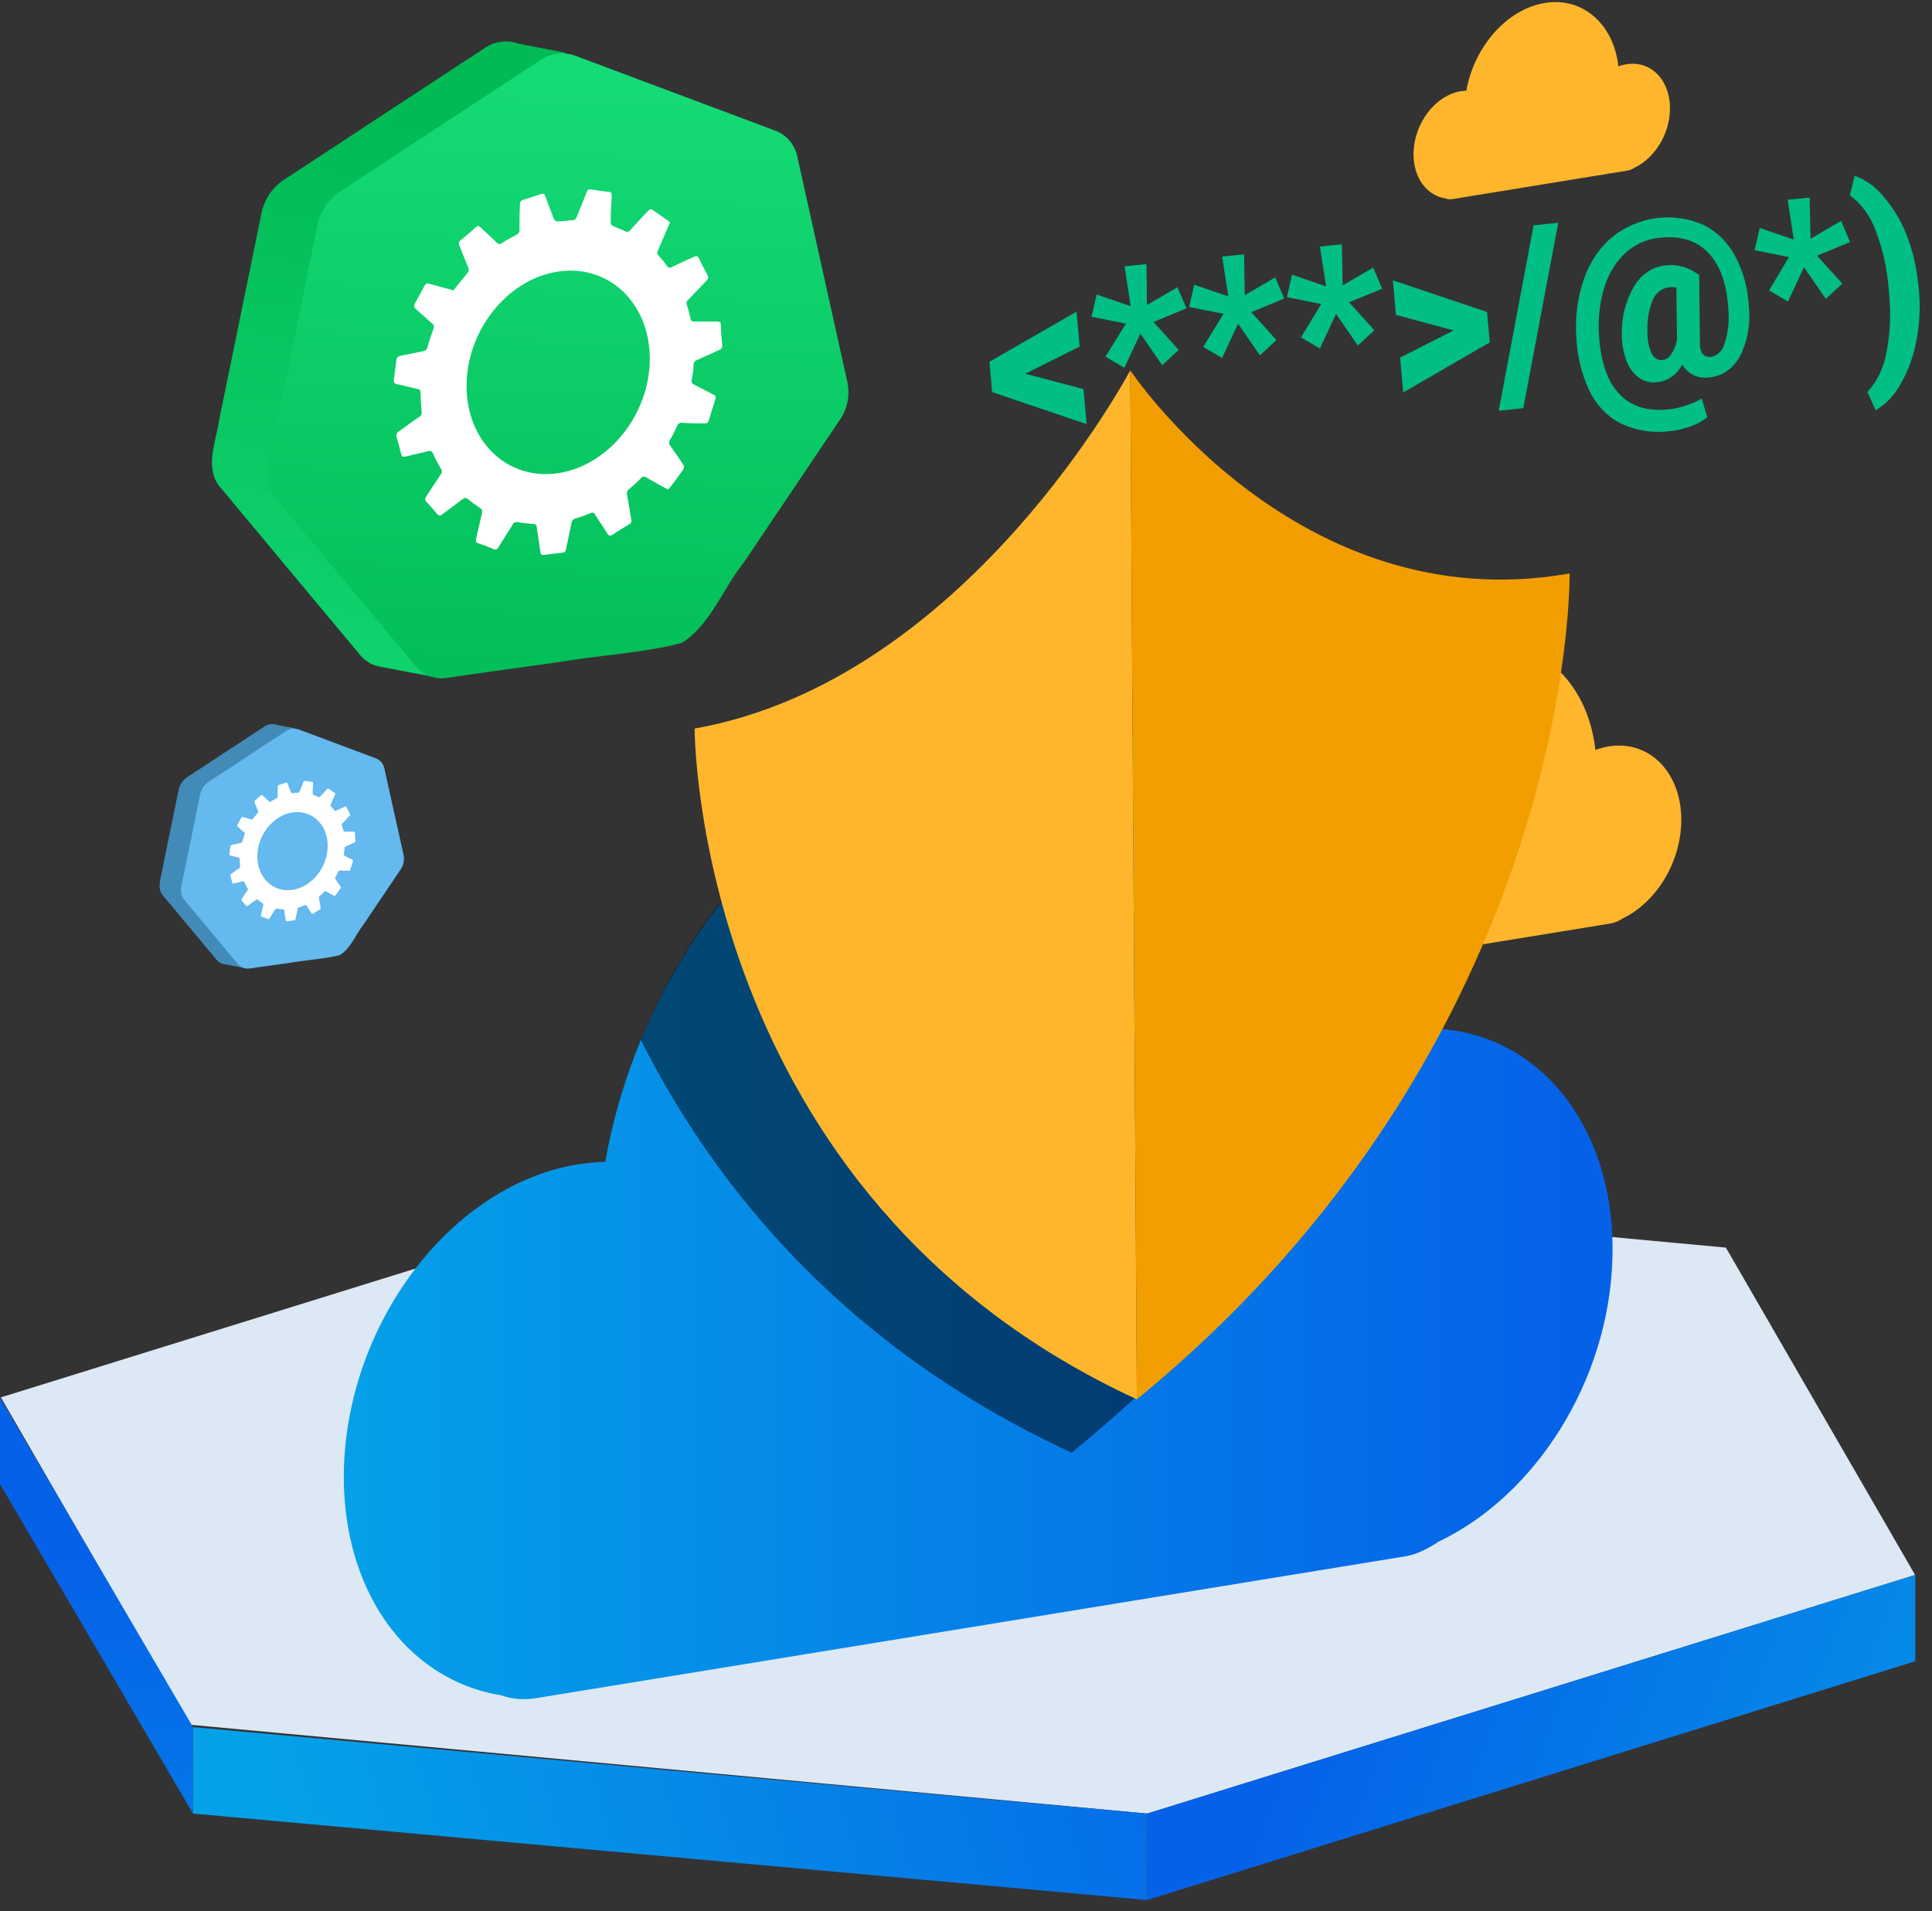 <?xml version="1.0" encoding="UTF-8" standalone="no"?>
<!DOCTYPE svg PUBLIC "-//W3C//DTD SVG 1.1//EN" "http://www.w3.org/Graphics/SVG/1.1/DTD/svg11.dtd">
<svg width="100%" height="100%" viewBox="0 0 93 92" version="1.1" xmlns="http://www.w3.org/2000/svg" xmlns:xlink="http://www.w3.org/1999/xlink" xml:space="preserve" xmlns:serif="http://www.serif.com/" style="fill-rule:evenodd;clip-rule:evenodd;stroke-linejoin:round;stroke-miterlimit:2;">
    <rect x="0" y="0" width="93" height="92" fill="#333333" stroke="none"/>
    <g transform="matrix(0.24,0,0,0.24,-245.194,-234.068)">
        <g transform="matrix(0.357,0,0,0.361,832.313,-503.442)">
            <g transform="matrix(1.005,0,0,1.005,-23.966,-30.11)">
                <g transform="matrix(2.799,0,0,2.772,1124.71,4305.93)">
                    <path d="M0,2.332L11.62,5.4L12.247,12.387L-6.62,6.001L-7.162,-0.05L10.234,-10.055L10.859,-3.084L0,2.332Z" style="fill:rgb(0,190,132);fill-rule:nonzero;"/>
                </g>
                <g transform="matrix(2.799,0,0,2.772,1180.96,4276.22)">
                    <path d="M0,3.057L-6.873,1.685L-5.852,-2.745L0.95,-0.422L-0.273,-8.372L4.112,-8.811L4.205,-0.653L10.297,-4.207L12.092,0.004L5.515,2.724L10.538,8.295L7.238,11.348L2.886,5.034L-0.302,11.868L-4.089,9.651L0,3.057Z" style="fill:rgb(0,190,132);fill-rule:nonzero;"/>
                </g>
                <g transform="matrix(2.799,0,0,2.772,1235.53,4270.8)">
                    <path d="M0,3.058L-6.873,1.686L-5.852,-2.744L0.95,-0.421L-0.273,-8.371L4.112,-8.81L4.233,-0.655L10.325,-4.208L12.12,0.002L5.543,2.723L10.566,8.293L7.267,11.346L2.914,5.032L-0.288,11.868L-4.06,9.649L0,3.058Z" style="fill:rgb(0,190,132);fill-rule:nonzero;"/>
                </g>
                <g transform="matrix(2.799,0,0,2.772,1290.15,4265.42)">
                    <path d="M0,3.045L-6.859,1.671L-5.843,-2.805L0.96,-0.482L-0.263,-8.432L4.122,-8.871L4.276,-0.672L10.367,-4.226L12.163,-0.015L5.571,2.707L10.609,8.276L7.309,11.329L2.956,5.015L-0.268,11.916L-4.041,9.697L0,3.045Z" style="fill:rgb(0,190,132);fill-rule:nonzero;"/>
                </g>
                <g transform="matrix(2.799,0,0,2.772,1364.16,4295.06)">
                    <path d="M0,-2.383L-11.523,-5.477L-12.141,-12.37L6.676,-6.058L7.219,-0.007L-10.066,9.987L-10.689,3.032L0,-2.383Z" style="fill:rgb(0,190,132);fill-rule:nonzero;"/>
                </g>
                <g transform="matrix(-2.785,0.277,0.279,2.758,1403.8,4230.28)">
                    <path d="M3.89,36.3L8.82,36.3L-1.802,0.194L-6.746,0.195L3.89,36.3Z" style="fill:rgb(0,190,132);fill-rule:nonzero;"/>
                </g>
                <g transform="matrix(2.799,0,0,2.772,1472.49,4279.36)">
                    <path d="M0,3.412C-0.057,4.934 0.225,6.451 0.822,7.83C1.231,8.756 2.122,9.299 3.042,9.181C3.73,9.092 4.348,8.681 4.741,8.051C5.311,7.2 5.707,6.221 5.902,5.181L5.787,-5.272C5.364,-5.356 4.933,-5.377 4.505,-5.333C3.086,-5.255 1.812,-4.365 1.143,-2.981C0.303,-0.977 -0.088,1.227 0.003,3.443L0,3.412ZM20.273,-1.248C20.605,2.138 19.967,5.544 18.451,8.486C17.127,10.936 14.798,12.498 12.217,12.668C11.181,12.796 10.13,12.625 9.167,12.171C8.266,11.719 7.498,10.994 6.951,10.08C5.892,12.142 3.966,13.469 1.823,13.615C0.579,13.767 -0.678,13.437 -1.736,12.681C-2.856,11.841 -3.721,10.643 -4.213,9.248C-4.846,7.559 -5.154,5.746 -5.116,3.925C-5.174,0.549 -4.308,-2.758 -2.634,-5.561C-1.232,-7.931 1.077,-9.45 3.633,-9.683C5.457,-9.916 7.308,-9.555 8.959,-8.643L10.338,-7.821L10.481,5.635C10.445,7.763 11.196,8.71 12.728,8.556C14.04,8.303 15.095,7.228 15.431,5.799C16.102,3.768 16.357,1.592 16.178,-0.57C15.949,-5.656 14.661,-9.477 12.314,-12.032C9.967,-14.587 6.719,-15.647 2.57,-15.21C0.075,-15.021 -2.304,-14.004 -4.258,-12.291C-6.209,-10.529 -7.682,-8.204 -8.52,-5.569C-9.482,-2.545 -9.879,0.669 -9.686,3.879C-9.426,9.204 -8.125,13.17 -5.783,15.778C-3.441,18.386 -0.115,19.469 4.194,19.027C5.422,18.897 6.633,18.628 7.809,18.224C8.861,17.888 9.88,17.438 10.851,16.88L11.948,20.578C10.971,21.382 9.874,21.993 8.707,22.383C7.358,22.888 5.96,23.219 4.541,23.367C1.266,23.811 -2.065,23.316 -5.132,21.929C-7.838,20.612 -10.082,18.341 -11.512,15.471C-13.169,12.03 -14.093,8.219 -14.212,4.333C-14.458,0.4 -13.91,-3.536 -12.608,-7.189C-11.424,-10.521 -9.418,-13.41 -6.818,-15.528C-1.499,-19.585 5.323,-20.399 11.353,-17.695C13.971,-16.377 16.154,-14.178 17.588,-11.412C19.215,-8.31 20.137,-4.82 20.273,-1.248" style="fill:rgb(0,190,132);fill-rule:nonzero;"/>
                </g>
                <g transform="matrix(2.799,0,0,2.772,1551.6,4239.57)">
                    <path d="M0,3.006L-6.859,1.632L-5.838,-2.798L0.964,-0.474L-0.259,-8.424L4.126,-8.864L4.323,-0.653L10.415,-4.206L12.21,0.004L5.619,2.726L10.656,8.295L7.357,11.348L3.004,5.034L-0.198,11.87L-3.97,9.651L0,3.006Z" style="fill:rgb(0,190,132);fill-rule:nonzero;"/>
                </g>
                <g transform="matrix(2.799,0,0,2.772,1624.23,4269.86)">
                    <path d="M0,-1.505C0.327,1.939 0.159,5.413 -0.495,8.789C-1.064,11.86 -2.138,14.784 -3.664,17.415C-4.86,19.623 -6.575,21.426 -8.627,22.634L-10.273,18.99C-8.35,16.895 -7.041,14.205 -6.513,11.265C-5.748,7.51 -5.544,3.635 -5.91,-0.204L-6.035,-1.592C-6.32,-5.626 -7.211,-9.584 -8.673,-13.303C-9.7,-16.135 -11.487,-18.555 -13.79,-20.234L-12.822,-24.139C-10.609,-23.344 -8.621,-21.915 -7.061,-19.995C-5.109,-17.751 -3.539,-15.136 -2.427,-12.277C-1.205,-9.15 -0.43,-5.835 -0.127,-2.452L0,-1.505Z" style="fill:rgb(0,190,132);fill-rule:nonzero;"/>
                </g>
                <g transform="matrix(2.799,0,0,2.772,1516.35,5059.33)">
                    <path d="M0,-95.164L-191.16,-112.877L-344.523,-65.294L-306.727,0.001L-115.567,17.713L37.797,-29.869L0,-95.164Z" style="fill:rgb(220,232,244);"/>
                </g>
                <g transform="matrix(-2.674,0.822,0.83,2.647,1215.09,5169.57)">
                    <path d="M-154.418,-6.957L6.167,-6.957L1.055,-23.421L-159.53,-23.421L-154.418,-6.957Z" style="fill:url(#_Linear1);"/>
                </g>
                <g transform="matrix(2.788,0.25,0.252,-2.761,660.521,5084.63)">
                    <path d="M0.388,-8.585L191.7,-8.585L190.146,8.585L-1.166,8.585L0.388,-8.585Z" style="fill:url(#_Linear2);"/>
                </g>
                <g transform="matrix(1.416,2.391,2.415,-1.402,636.718,4912.43)">
                    <path d="M-11.483,-28.768L65.094,-28.768L50.223,-20.047L-26.354,-20.047L-11.483,-28.768Z" style="fill:url(#_Linear3);"/>
                </g>
                <g transform="matrix(709.065,0,0,-702.139,743.821,4776.24)">
                    <path d="M0.512,0.381C0.364,0.357 0.236,0.21 0.206,0.04C0.199,0.04 0.191,0.039 0.184,0.038C0.086,0.022 0.004,-0.084 0,-0.2C-0.003,-0.296 0.049,-0.368 0.124,-0.38C0.132,-0.383 0.142,-0.384 0.153,-0.382L0.834,-0.271C0.844,-0.27 0.854,-0.265 0.863,-0.259C0.939,-0.223 0.997,-0.133 1,-0.037C1.004,0.078 0.928,0.159 0.83,0.143C0.819,0.141 0.809,0.138 0.799,0.135C0.782,0.283 0.683,0.385 0.553,0.385C0.54,0.385 0.526,0.384 0.512,0.381Z" style="fill:url(#_Linear4);fill-rule:nonzero;"/>
                </g>
                <g transform="matrix(2.799,0,0,2.772,1363.6,4104.21)">
                    <path d="M0,40.267C-0.532,40.354 -1.034,40.301 -1.481,40.132C-5.281,39.517 -7.967,35.834 -7.805,30.914C-7.611,25.016 -3.396,19.575 1.609,18.76C1.993,18.698 2.37,18.664 2.74,18.658C4.276,9.915 10.808,2.392 18.414,1.154C26.042,-0.087 32.161,5.417 33.107,13.795C33.622,13.606 34.15,13.466 34.688,13.378C39.693,12.564 43.593,16.685 43.399,22.583C43.237,27.503 40.278,32.104 36.397,33.969C35.934,34.286 35.424,34.503 34.891,34.59L0,40.267Z" style="fill:rgb(255,182,45);fill-rule:nonzero;"/>
                </g>
                <g transform="matrix(2.799,0,0,2.772,1289.12,4456.7)">
                    <path d="M0,67.051C-0.887,67.195 -1.721,67.107 -2.466,66.826C-8.793,65.802 -13.266,59.669 -12.996,51.478C-12.673,41.656 -5.655,32.595 2.679,31.239C3.318,31.135 3.947,31.08 4.562,31.07C7.12,16.51 17.997,3.985 30.661,1.924C43.364,-0.144 53.552,9.021 55.128,22.972C55.985,22.658 56.864,22.423 57.759,22.278C66.093,20.922 72.588,27.784 72.265,37.605C71.995,45.797 67.069,53.459 60.606,56.564C59.834,57.092 58.985,57.454 58.098,57.598L0,67.051Z" style="fill:rgb(255,182,45);fill-rule:nonzero;"/>
                </g>
                <g transform="matrix(2.799,0,0,2.772,521.462,4070.34)">
                    <g opacity="0.5">
                        <g transform="matrix(1,0,0,1,296.042,241.519)">
                            <path d="M0,-23.52C-15.473,4.354 -38.138,33.9 -71.26,60.997C-116.124,40.315 -142.209,8.592 -157.332,-21.343C-144.114,-53.494 -117.251,-78.569 -86.966,-83.467C-81.873,-84.283 -76.936,-84.517 -72.193,-84.167C-41.558,-82.029 -18.349,-56.798 -14.307,-20.954C-11.78,-21.887 -9.136,-22.587 -6.492,-23.015C-4.277,-23.365 -2.099,-23.559 0,-23.52" style="fill-rule:nonzero;"/>
                        </g>
                    </g>
                </g>
                <g transform="matrix(2.799,0,0,2.772,1183.39,4879.42)">
                    <path d="M0,-205.236C0,-205.236 -32.616,-143.413 -87.008,-133.787C-87.008,-133.787 -87.233,-40.759 1.318,0" style="fill:rgb(255,182,45);fill-rule:nonzero;"/>
                </g>
                <g transform="matrix(2.799,0,0,2.772,1183.39,4879.42)">
                    <path d="M0,-205.236C0,-205.236 33.336,-155.092 87.749,-164.72C87.749,-164.72 89.166,-71.873 1.318,0" style="fill:rgb(242,158,1);fill-rule:nonzero;"/>
                </g>
                <g transform="matrix(2.799,0,0,2.772,674.391,4271.2)">
                    <path d="M0,23.486C2.749,10.045 5.536,-3.375 8.266,-16.836C8.804,-19.849 10.575,-22.471 13.12,-24.022C20.411,-28.759 27.663,-33.556 34.935,-38.334C40.783,-42.159 46.631,-45.965 52.48,-49.811C54.588,-51.416 57.322,-51.84 59.79,-50.945L68.894,-49.183L68.894,-47.544L99.735,-36.026C102.118,-35.189 103.873,-33.071 104.316,-30.5C107.617,-15.656 110.912,-0.811 114.2,14.033C114.83,16.783 114.236,19.682 112.582,21.927L93.497,50.266C89.344,55.408 86.81,62.736 81.156,66.217C73.047,68.282 64.586,68.646 56.359,70.063L40.763,72.249L42.713,75.326L32.088,73.302C30.419,73.035 28.908,72.124 27.858,70.752C18.637,59.679 9.377,48.667 0.175,37.595C-3.236,33.789 -0.643,28.121 0,23.486" style="fill:url(#_Linear5);fill-rule:nonzero;"/>
                </g>
                <g transform="matrix(2.799,0,0,2.772,705.717,4272.95)">
                    <path d="M0,25.245C2.749,11.784 5.536,-1.637 8.246,-15.098C8.792,-18.107 10.561,-20.726 13.1,-22.284C20.411,-27.02 27.663,-31.818 34.935,-36.595L52.48,-48.072C54.592,-49.668 57.321,-50.091 59.79,-49.206L99.657,-34.287C102.037,-33.462 103.789,-31.348 104.219,-28.781C107.507,-13.937 110.808,0.907 114.122,15.751C114.743,18.502 114.15,21.397 112.504,23.646L93.399,51.985C89.247,57.126 86.732,64.454 81.059,67.936C72.969,70 64.508,70.365 56.262,71.782C48.971,72.78 41.68,73.806 34.389,74.859C31.924,75.336 29.403,74.391 27.799,72.389C18.578,61.317 9.318,50.305 0.097,39.232C-3.314,35.427 -0.643,29.759 0,25.245" style="fill:url(#_Linear6);fill-rule:nonzero;"/>
                </g>
                <g transform="matrix(2.799,0,0,2.772,863.82,4255.56)">
                    <path d="M0,40.323C-10.098,41.882 -18.325,34.169 -18.384,23.077C-18.442,11.984 -10.313,1.701 -0.195,0.142C9.923,-1.416 18.15,6.296 18.208,17.389C18.267,28.481 10.118,38.744 0,40.323M-32.615,22.49L-28.111,23.562C-27.741,23.643 -27.585,23.826 -27.585,24.291C-27.566,25.566 -27.488,26.842 -27.351,28.097C-27.285,28.503 -27.472,28.909 -27.819,29.109C-29.184,29.959 -30.509,31.052 -31.874,31.983C-32.324,32.187 -32.532,32.728 -32.342,33.198C-32.03,34.291 -31.718,35.404 -31.445,36.517C-31.309,37.024 -31.094,37.145 -30.607,37.024C-29.086,36.639 -27.585,36.335 -26.064,35.951C-25.879,35.867 -25.668,35.87 -25.485,35.959C-25.302,36.048 -25.165,36.215 -25.109,36.416C-24.62,37.469 -24.08,38.496 -23.491,39.493C-23.263,39.789 -23.263,40.209 -23.491,40.505C-24.485,41.983 -25.441,43.481 -26.435,44.958C-26.708,45.404 -26.727,45.667 -26.435,46.011C-25.675,46.841 -24.934,47.691 -24.212,48.541C-23.92,48.865 -23.667,48.885 -23.218,48.541C-21.893,47.529 -20.508,46.537 -19.163,45.505C-18.876,45.214 -18.418,45.214 -18.13,45.505C-17.323,46.163 -16.483,46.778 -15.615,47.347C-15.303,47.57 -15.186,47.813 -15.303,48.298C-15.713,49.999 -16.064,51.699 -16.473,53.379C-16.59,53.865 -16.551,54.148 -16.122,54.31C-14.972,54.654 -14.036,55.039 -13.022,55.484C-12.516,55.687 -12.243,55.505 -11.931,54.978C-11.053,53.521 -10.098,52.124 -9.221,50.667C-9.045,50.242 -8.604,50.004 -8.168,50.1C-7.163,50.287 -6.147,50.402 -5.127,50.444C-4.581,50.464 -4.347,50.727 -4.347,51.274C-4.133,52.893 -3.84,54.472 -3.626,56.092C-3.568,56.517 -3.451,56.658 -3.041,56.658C-1.677,56.476 -0.409,56.335 0.858,56.193C1.267,56.132 1.384,55.889 1.482,55.464C1.833,53.744 2.222,52.023 2.573,50.302C2.6,49.855 2.911,49.482 3.334,49.392C4.386,49.088 5.342,48.724 6.336,48.319C6.497,48.206 6.698,48.175 6.883,48.234C7.068,48.293 7.218,48.436 7.291,48.622C8.09,49.898 8.948,51.092 9.728,52.367C10.02,52.853 10.313,52.914 10.82,52.59C11.872,51.861 12.964,51.213 14.036,50.566C14.236,50.488 14.397,50.332 14.485,50.13C14.573,49.929 14.58,49.699 14.504,49.493C14.192,47.894 13.958,46.254 13.666,44.635C13.548,44.21 13.715,43.756 14.075,43.521C14.904,42.836 15.698,42.107 16.454,41.335C16.682,41.004 17.124,40.923 17.448,41.153C18.812,41.942 20.197,42.712 21.581,43.461L21.951,43.582C22.984,42.246 23.959,40.91 24.934,39.534C25.059,39.272 25.059,38.965 24.934,38.704C24.056,37.388 23.16,36.072 22.243,34.777C21.999,34.464 21.999,34.016 22.243,33.704C22.757,32.819 23.226,31.907 23.647,30.971C23.769,30.518 24.192,30.225 24.641,30.283C26.162,30.404 27.682,30.404 29.203,30.404C29.382,30.439 29.567,30.396 29.715,30.285C29.862,30.174 29.959,30.005 29.983,29.817C30.412,28.4 30.841,27.004 31.289,25.607C31.38,25.438 31.393,25.236 31.325,25.055C31.257,24.875 31.115,24.736 30.938,24.676L27.039,22.652C26.854,22.587 26.701,22.448 26.616,22.265C26.532,22.081 26.523,21.87 26.591,21.68C26.766,20.749 26.961,19.696 26.961,18.725C26.945,18.298 27.21,17.914 27.605,17.793L32.069,15.769C32.493,15.659 32.759,15.223 32.673,14.777C32.576,13.482 32.4,12.105 32.4,10.729C32.381,10.223 32.166,10.101 31.718,10.101L27.059,10.101C26.892,10.13 26.721,10.085 26.588,9.978C26.455,9.87 26.371,9.709 26.357,9.535C26.149,8.577 25.895,7.645 25.597,6.741C25.466,6.38 25.586,5.973 25.889,5.749C27.117,4.494 28.306,3.199 29.534,1.944C29.885,1.6 29.983,1.296 29.768,0.891C29.145,-0.263 28.54,-1.416 27.975,-2.611C27.741,-3.036 27.468,-3.036 27.059,-2.833C25.616,-2.186 24.134,-1.538 22.711,-0.809C22.537,-0.675 22.316,-0.625 22.103,-0.672C21.891,-0.718 21.708,-0.857 21.6,-1.052C21.097,-1.769 20.543,-2.445 19.943,-3.076C19.651,-3.38 19.631,-3.623 19.826,-4.068C20.625,-5.89 21.405,-7.691 22.263,-9.716C21.035,-10.586 19.846,-11.457 18.598,-12.286C18.481,-12.367 18.091,-12.226 17.935,-12.044C16.726,-10.789 15.537,-9.493 14.348,-8.177C14.247,-7.998 14.08,-7.868 13.885,-7.819C13.69,-7.769 13.485,-7.803 13.315,-7.914C12.516,-8.299 11.638,-8.582 10.82,-8.967C10.567,-9.108 10.404,-9.377 10.391,-9.675C10.41,-11.396 10.488,-13.137 10.605,-14.857C10.625,-15.404 10.527,-15.768 10.001,-15.768C8.792,-15.89 7.583,-16.072 6.394,-16.274C5.985,-16.335 5.77,-16.173 5.595,-15.707C4.991,-14.088 4.289,-12.469 3.646,-10.829C3.451,-10.343 3.256,-10.121 2.749,-10.121C1.735,-10.08 0.78,-9.878 -0.214,-9.878C-0.492,-9.887 -0.748,-10.038 -0.897,-10.282C-1.501,-11.78 -2.086,-13.299 -2.632,-14.817C-2.807,-15.323 -3.022,-15.505 -3.548,-15.323C-4.718,-14.918 -5.887,-14.554 -7.077,-14.189C-7.508,-14.097 -7.792,-13.668 -7.72,-13.218C-7.817,-11.558 -7.817,-9.878 -7.817,-8.218C-7.775,-7.771 -8.033,-7.353 -8.441,-7.206C-9.338,-6.72 -10.352,-6.173 -11.287,-5.586C-11.42,-5.443 -11.603,-5.362 -11.794,-5.362C-11.986,-5.362 -12.169,-5.443 -12.301,-5.586C-13.412,-6.7 -14.543,-7.671 -15.635,-8.724C-15.927,-9.027 -16.161,-9.027 -16.532,-8.724C-17.526,-7.813 -18.539,-6.943 -19.592,-6.092C-19.758,-5.984 -19.874,-5.812 -19.914,-5.613C-19.954,-5.415 -19.916,-5.208 -19.807,-5.04C-19.202,-3.542 -18.617,-2.024 -18.013,-0.546C-17.852,-0.221 -17.934,0.177 -18.208,0.405C-19.066,1.498 -20.041,2.652 -21.015,3.867C-22.633,3.421 -24.251,3.017 -25.869,2.551C-26.318,2.409 -26.571,2.531 -26.825,3.037C-27.429,4.191 -28.053,5.324 -28.677,6.458C-28.95,6.944 -28.911,7.227 -28.56,7.551C-27.39,8.563 -26.298,9.595 -25.148,10.587C-24.836,10.83 -24.836,11.053 -24.973,11.458C-25.421,12.713 -25.85,13.968 -26.201,15.243C-26.279,15.656 -26.615,15.963 -27.02,15.992C-28.521,16.296 -30.041,16.64 -31.542,16.923C-32.041,16.945 -32.431,17.377 -32.42,17.895C-32.556,19.15 -32.732,20.425 -32.907,21.68C-32.966,22.125 -32.829,22.307 -32.615,22.49" style="fill:white;fill-rule:nonzero;"/>
                </g>
                <g transform="matrix(2.799,0,0,2.772,642.421,4560.82)">
                    <path d="M0,9.018C1.055,3.857 2.126,-1.296 3.174,-6.465C3.381,-7.622 4.061,-8.629 5.038,-9.224C7.837,-11.043 10.622,-12.885 13.414,-14.72C15.66,-16.189 17.906,-17.65 20.151,-19.127C20.961,-19.743 22.011,-19.906 22.958,-19.562L26.454,-18.886L26.454,-18.256L38.297,-13.834C39.212,-13.512 39.886,-12.699 40.056,-11.712C41.323,-6.012 42.588,-0.312 43.851,5.388C44.093,6.444 43.865,7.557 43.23,8.42L35.901,19.301C34.307,21.275 33.334,24.089 31.163,25.426C28.049,26.219 24.8,26.359 21.641,26.903L15.652,27.742L16.401,28.924L12.321,28.147C11.68,28.044 11.1,27.694 10.697,27.167C7.156,22.916 3.601,18.687 0.067,14.436C-1.243,12.974 -0.247,10.798 0,9.018" style="fill:rgb(66,139,184);fill-rule:nonzero;"/>
                </g>
                <g transform="matrix(2.799,0,0,2.772,654.45,4561.49)">
                    <path d="M0,9.694C1.055,4.525 2.126,-0.628 3.166,-5.797C3.376,-6.953 4.055,-7.958 5.03,-8.556C7.837,-10.375 10.622,-12.217 13.414,-14.051L20.151,-18.459C20.962,-19.071 22.01,-19.234 22.958,-18.894L38.267,-13.165C39.18,-12.849 39.853,-12.037 40.018,-11.051C41.281,-5.351 42.548,0.349 43.821,6.049C44.059,7.105 43.832,8.216 43.2,9.08L35.864,19.962C34.269,21.936 33.304,24.75 31.125,26.087C28.019,26.879 24.77,27.019 21.604,27.563C18.804,27.947 16.004,28.341 13.205,28.745C12.258,28.928 11.29,28.565 10.675,27.797C7.134,23.545 3.578,19.317 0.037,15.065C-1.273,13.604 -0.247,11.427 0,9.694" style="fill:rgb(100,185,238);fill-rule:nonzero;"/>
                </g>
                <g transform="matrix(2.799,0,0,2.772,715.158,4554.81)">
                    <path d="M0,15.483C-3.878,16.081 -7.036,13.12 -7.059,8.861C-7.081,4.601 -3.96,0.653 -0.075,0.054C3.81,-0.544 6.969,2.417 6.992,6.677C7.014,10.936 3.885,14.877 0,15.483M-12.523,8.635L-10.794,9.047C-10.652,9.078 -10.592,9.148 -10.592,9.327C-10.585,9.817 -10.555,10.306 -10.502,10.788C-10.477,10.944 -10.549,11.1 -10.682,11.177C-11.206,11.503 -11.715,11.923 -12.239,12.281C-12.412,12.359 -12.492,12.567 -12.419,12.747C-12.299,13.167 -12.179,13.594 -12.074,14.022C-12.022,14.216 -11.94,14.263 -11.752,14.216C-11.169,14.068 -10.592,13.952 -10.008,13.804C-9.937,13.772 -9.856,13.773 -9.786,13.807C-9.716,13.841 -9.663,13.905 -9.642,13.983C-9.454,14.387 -9.246,14.782 -9.02,15.164C-8.933,15.278 -8.933,15.439 -9.02,15.553C-9.402,16.12 -9.769,16.696 -10.151,17.263C-10.255,17.434 -10.263,17.535 -10.151,17.667C-9.859,17.986 -9.574,18.312 -9.297,18.639C-9.185,18.763 -9.088,18.771 -8.915,18.639C-8.406,18.25 -7.875,17.869 -7.358,17.473C-7.248,17.361 -7.072,17.361 -6.962,17.473C-6.652,17.725 -6.329,17.962 -5.996,18.18C-5.876,18.266 -5.831,18.359 -5.876,18.545C-6.033,19.198 -6.168,19.851 -6.325,20.496C-6.37,20.683 -6.355,20.792 -6.191,20.854C-5.749,20.986 -5.39,21.134 -5,21.305C-4.806,21.382 -4.701,21.312 -4.581,21.11C-4.244,20.551 -3.878,20.014 -3.541,19.455C-3.473,19.292 -3.304,19.201 -3.136,19.237C-2.751,19.309 -2.36,19.353 -1.969,19.369C-1.759,19.377 -1.669,19.478 -1.669,19.688C-1.587,20.31 -1.475,20.916 -1.392,21.538C-1.37,21.701 -1.325,21.756 -1.168,21.756C-0.644,21.686 -0.157,21.631 0.329,21.577C0.487,21.553 0.531,21.46 0.569,21.297C0.704,20.636 0.853,19.976 0.988,19.315C0.998,19.143 1.118,19 1.28,18.965C1.684,18.849 2.051,18.709 2.433,18.553C2.495,18.51 2.572,18.498 2.643,18.521C2.714,18.543 2.772,18.598 2.8,18.67C3.107,19.159 3.436,19.618 3.735,20.108C3.848,20.294 3.96,20.318 4.155,20.193C4.559,19.913 4.978,19.665 5.39,19.416C5.466,19.386 5.528,19.326 5.562,19.249C5.596,19.171 5.598,19.083 5.569,19.004C5.45,18.39 5.36,17.76 5.247,17.139C5.202,16.976 5.266,16.801 5.405,16.711C5.723,16.448 6.028,16.168 6.318,15.872C6.406,15.744 6.575,15.713 6.7,15.802C7.224,16.105 7.755,16.4 8.287,16.688L8.429,16.734C8.826,16.221 9.2,15.708 9.574,15.18C9.622,15.08 9.622,14.962 9.574,14.861C9.237,14.356 8.893,13.851 8.541,13.353C8.447,13.233 8.447,13.061 8.541,12.941C8.738,12.602 8.918,12.251 9.08,11.892C9.127,11.718 9.289,11.606 9.462,11.628C10.046,11.674 10.63,11.674 11.213,11.674C11.282,11.688 11.353,11.671 11.41,11.629C11.467,11.586 11.504,11.521 11.513,11.449C11.678,10.905 11.842,10.369 12.014,9.832C12.049,9.767 12.054,9.69 12.028,9.62C12.002,9.551 11.948,9.498 11.88,9.475L10.383,8.697C10.311,8.673 10.253,8.619 10.22,8.549C10.188,8.479 10.184,8.397 10.21,8.324C10.278,7.967 10.353,7.563 10.353,7.19C10.346,7.026 10.448,6.878 10.6,6.832L12.314,6.055C12.477,6.012 12.579,5.845 12.546,5.674C12.509,5.176 12.441,4.648 12.441,4.119C12.434,3.925 12.351,3.878 12.179,3.878L10.39,3.878C10.326,3.89 10.261,3.872 10.209,3.831C10.158,3.79 10.126,3.728 10.121,3.661C10.041,3.293 9.943,2.935 9.829,2.588C9.779,2.449 9.825,2.293 9.941,2.207C10.413,1.725 10.869,1.228 11.341,0.746C11.475,0.614 11.513,0.497 11.431,0.342C11.191,-0.101 10.959,-0.544 10.742,-1.003C10.652,-1.166 10.547,-1.166 10.39,-1.088C9.836,-0.84 9.267,-0.591 8.721,-0.311C8.654,-0.26 8.569,-0.241 8.487,-0.258C8.406,-0.276 8.335,-0.329 8.294,-0.404C8.101,-0.679 7.888,-0.939 7.658,-1.182C7.546,-1.298 7.538,-1.391 7.613,-1.562C7.92,-2.262 8.219,-2.954 8.549,-3.731C8.077,-4.065 7.62,-4.399 7.141,-4.718C7.096,-4.749 6.947,-4.695 6.887,-4.625C6.423,-4.143 5.966,-3.646 5.509,-3.14C5.471,-3.071 5.406,-3.022 5.332,-3.003C5.257,-2.984 5.178,-2.997 5.113,-3.039C4.806,-3.187 4.469,-3.296 4.155,-3.443C4.057,-3.498 3.995,-3.601 3.99,-3.715C3.997,-4.376 4.027,-5.045 4.072,-5.705C4.08,-5.915 4.042,-6.055 3.84,-6.055C3.376,-6.102 2.912,-6.172 2.455,-6.249C2.298,-6.273 2.216,-6.21 2.148,-6.032C1.916,-5.41 1.647,-4.788 1.4,-4.159C1.325,-3.972 1.25,-3.886 1.055,-3.886C0.666,-3.871 0.299,-3.793 -0.082,-3.793C-0.189,-3.797 -0.287,-3.855 -0.344,-3.949C-0.576,-4.524 -0.801,-5.107 -1.011,-5.69C-1.078,-5.884 -1.16,-5.954 -1.362,-5.884C-1.812,-5.729 -2.261,-5.589 -2.717,-5.449C-2.883,-5.414 -2.992,-5.249 -2.964,-5.076C-3.002,-4.438 -3.002,-3.793 -3.002,-3.156C-2.986,-2.984 -3.085,-2.824 -3.241,-2.767C-3.586,-2.581 -3.975,-2.371 -4.334,-2.145C-4.385,-2.09 -4.455,-2.059 -4.529,-2.059C-4.602,-2.059 -4.673,-2.09 -4.723,-2.145C-5.15,-2.573 -5.584,-2.946 -6.003,-3.35C-6.116,-3.467 -6.206,-3.467 -6.348,-3.35C-6.73,-3 -7.119,-2.666 -7.523,-2.34C-7.587,-2.298 -7.631,-2.232 -7.647,-2.156C-7.662,-2.08 -7.647,-2 -7.605,-1.936C-7.373,-1.36 -7.149,-0.777 -6.917,-0.21C-6.855,-0.085 -6.886,0.067 -6.992,0.155C-7.321,0.575 -7.695,1.018 -8.07,1.484C-8.691,1.313 -9.312,1.158 -9.933,0.979C-10.106,0.925 -10.203,0.971 -10.3,1.166C-10.532,1.609 -10.772,2.044 -11.011,2.479C-11.116,2.666 -11.101,2.775 -10.966,2.899C-10.517,3.288 -10.098,3.684 -9.656,4.065C-9.537,4.158 -9.537,4.244 -9.589,4.399C-9.761,4.881 -9.926,5.363 -10.061,5.853C-10.091,6.011 -10.22,6.129 -10.375,6.14C-10.951,6.257 -11.535,6.389 -12.112,6.498C-12.303,6.506 -12.453,6.672 -12.449,6.871C-12.501,7.353 -12.568,7.842 -12.636,8.324C-12.658,8.495 -12.606,8.565 -12.523,8.635" style="fill:white;fill-rule:nonzero;"/>
                </g>
            </g>
        </g>
    </g>
    <defs>
        <linearGradient id="_Linear1" x1="0" y1="0" x2="1" y2="0" gradientUnits="userSpaceOnUse" gradientTransform="matrix(135.503,-107.21,-107.21,-135.503,-152.716,96.223)"><stop offset="0" style="stop-color:rgb(5,161,232);stop-opacity:1"/><stop offset="1" style="stop-color:rgb(5,98,232);stop-opacity:1"/></linearGradient>
        <linearGradient id="_Linear2" x1="0" y1="0" x2="1" y2="0" gradientUnits="userSpaceOnUse" gradientTransform="matrix(193.12,71.358,71.358,-193.12,39.222,-61.531)"><stop offset="0" style="stop-color:rgb(5,161,232);stop-opacity:1"/><stop offset="1" style="stop-color:rgb(5,98,232);stop-opacity:1"/></linearGradient>
        <linearGradient id="_Linear3" x1="0" y1="0" x2="1" y2="0" gradientUnits="userSpaceOnUse" gradientTransform="matrix(-145.287,78.88,78.88,145.287,160.336,-91.895)"><stop offset="0" style="stop-color:rgb(5,161,232);stop-opacity:1"/><stop offset="1" style="stop-color:rgb(5,98,232);stop-opacity:1"/></linearGradient>
        <linearGradient id="_Linear4" x1="0" y1="0" x2="1" y2="0" gradientUnits="userSpaceOnUse" gradientTransform="matrix(0.968,0,0,-2.194,-0.006,0.001)"><stop offset="0" style="stop-color:rgb(5,161,232);stop-opacity:1"/><stop offset="1" style="stop-color:rgb(5,98,232);stop-opacity:1"/></linearGradient>
        <linearGradient id="_Linear5" x1="0" y1="0" x2="1" y2="0" gradientUnits="userSpaceOnUse" gradientTransform="matrix(-32.297,206.037,-206.037,-32.297,12.673,-41.139)"><stop offset="0" style="stop-color:rgb(0,186,84);stop-opacity:1"/><stop offset="1" style="stop-color:rgb(29,232,133);stop-opacity:1"/></linearGradient>
        <linearGradient id="_Linear6" x1="0" y1="0" x2="1" y2="0" gradientUnits="userSpaceOnUse" gradientTransform="matrix(8.811,-198.982,198.982,8.811,36.258,93.425)"><stop offset="0" style="stop-color:rgb(0,186,84);stop-opacity:1"/><stop offset="1" style="stop-color:rgb(29,232,133);stop-opacity:1"/></linearGradient>
    </defs>
</svg>
